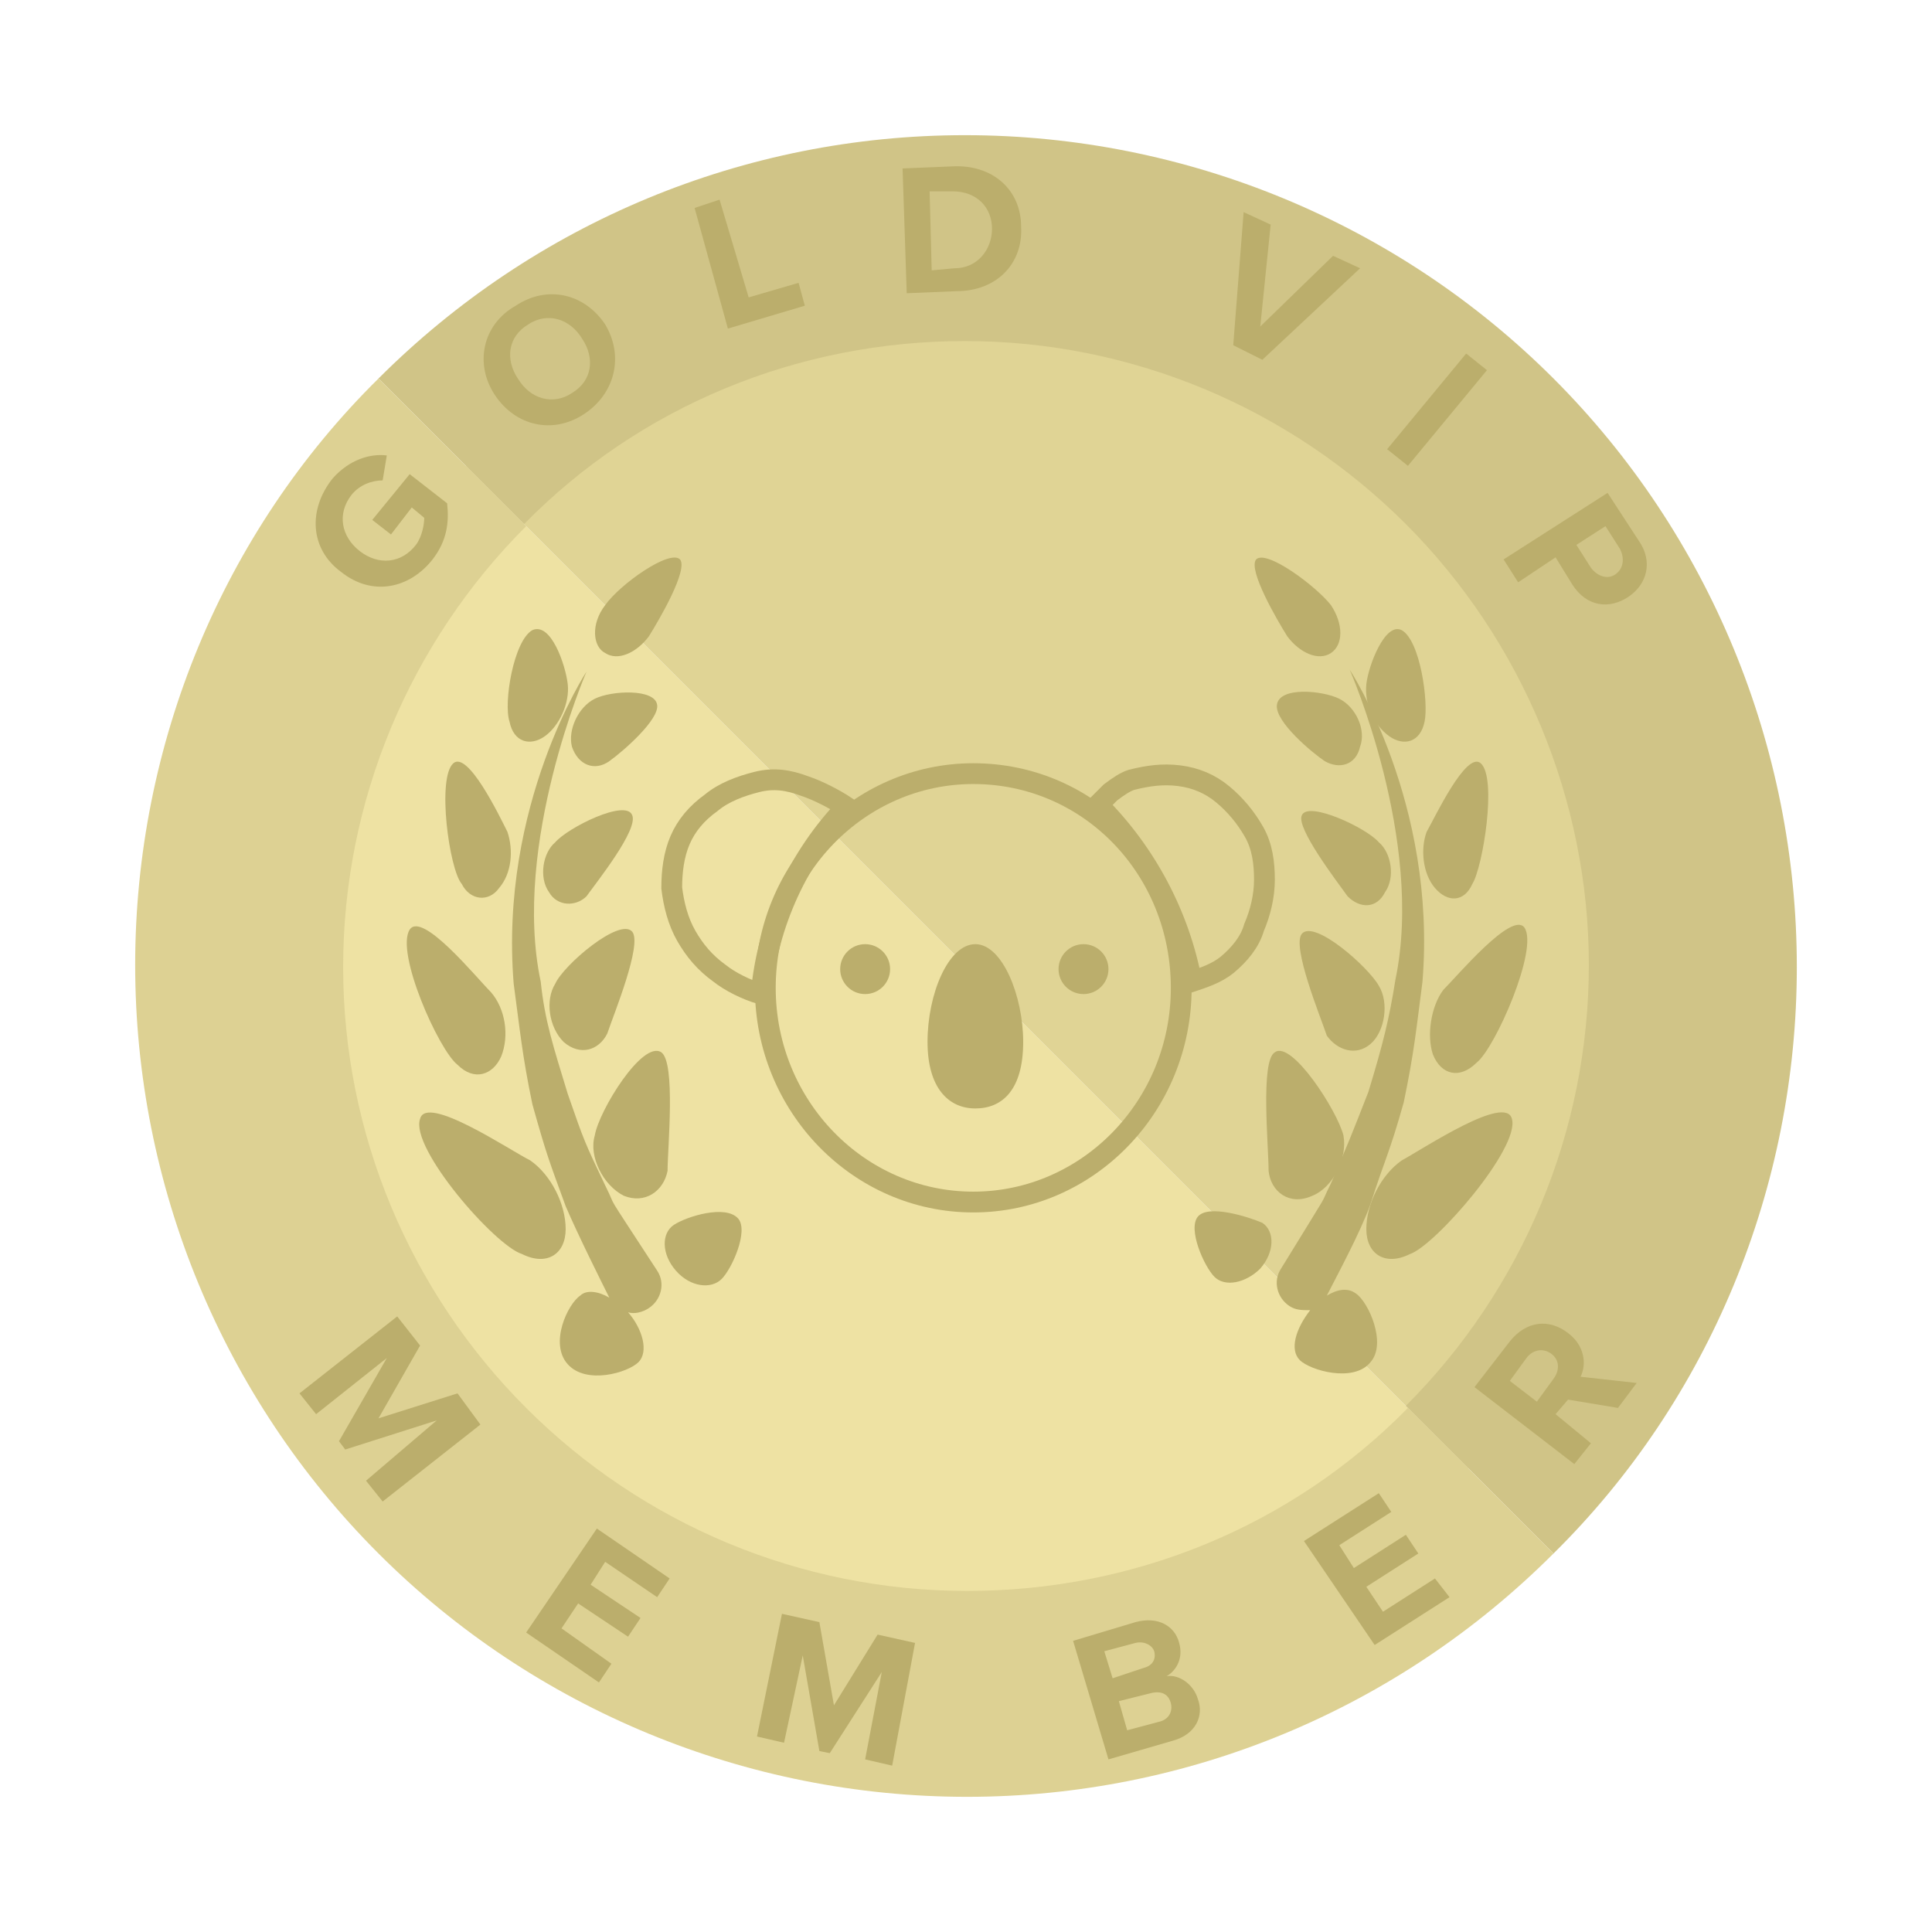 <?xml version="1.0" encoding="utf-8"?>
<!-- Generator: Adobe Illustrator 26.5.0, SVG Export Plug-In . SVG Version: 6.00 Build 0)  -->
<svg version="1.1" id="Layer_1" xmlns="http://www.w3.org/2000/svg" xmlns:xlink="http://www.w3.org/1999/xlink" x="0px" y="0px"
	 viewBox="0 0 92.9 92.9" style="enable-background:new 0 0 92.9 92.9;" xml:space="preserve">
<style type="text/css">
	.st0{fill:#EEE2A3;}
	.st1{fill:#E0D495;}
	.st2{fill:#D0C487;}
	.st3{fill:#DDD193;}
	.st4{fill:#BBAE6C;}
	.st5{fill:none;stroke:#BBAE6C;}
</style>
<g>
	<path class="st0" d="M70.6,70.6c-6.4,6.4-15.1,10-24.1,10c-9,0-17.7-3.6-24.1-10c-6.4-6.4-10-15.1-10-24.1c0-9,3.6-17.7,10-24.1
		l24.1,24.1L70.6,70.6z"/>
	<path class="st1" d="M22.4,22.4c6.4-6.4,15.1-10,24.1-10c9,0,17.7,3.6,24.1,10c6.4,6.4,10,15.1,10,24.1s-3.6,17.7-10,24.1
		L46.5,46.5L22.4,22.4z"/>
	<g>
		<path class="st2" d="M18.2,18.2c7.5-7.5,17.6-11.7,28.2-11.7c10.6,0,20.8,4.2,28.3,11.7c7.5,7.5,11.7,17.7,11.7,28.3
			c0,10.6-4.2,20.8-11.7,28.2l-7.1-7.1c5.6-5.6,8.8-13.2,8.8-21.2c0-7.9-3.2-15.6-8.8-21.2c-5.6-5.6-13.2-8.8-21.2-8.8
			s-15.6,3.1-21.2,8.8L18.2,18.2z"/>
	</g>
	<g>
		<path class="st3" d="M74.7,74.7c-7.5,7.5-17.6,11.7-28.2,11.7c-10.6,0-20.8-4.2-28.3-11.7S6.5,57,6.5,46.4
			c0-10.6,4.2-20.8,11.7-28.2l7.1,7.1c-5.6,5.6-8.8,13.2-8.8,21.2s3.2,15.6,8.8,21.2c5.6,5.6,13.2,8.8,21.2,8.8s15.6-3.1,21.2-8.8
			L74.7,74.7z"/>
	</g>
</g>
<g>
	<path class="st4" d="M17.6,71.2l0.8,1l4.7-3.7L22,67l-3.8,1.2l2-3.5l-1.1-1.4l-4.7,3.7l0.8,1l3.4-2.7l-2.3,4l0.3,0.4l4.4-1.4
		L17.6,71.2z"/>
</g>
<g>
	<path class="st4" d="M41.6,84.6l1.3,0.3L44,79l-1.8-0.4L40.1,82l-0.7-4l-1.8-0.4l-1.2,5.9l1.3,0.3l0.9-4.2l0.8,4.6l0.5,0.1l2.5-3.9
		L41.6,84.6z"/>
</g>
<g>
	<path class="st4" d="M53.3,84.6l3.1-0.9c1.1-0.3,1.5-1.2,1.2-2c-0.2-0.7-0.9-1.2-1.5-1.1c0.5-0.3,0.8-0.9,0.6-1.6
		c-0.2-0.8-1-1.3-2.1-1l-3,0.9L53.3,84.6z M53.5,80.7l-0.4-1.3l1.5-0.4c0.4-0.1,0.8,0.1,0.9,0.4c0.1,0.4-0.1,0.7-0.5,0.8L53.5,80.7z
		 M54.2,83.2l-0.4-1.4l1.6-0.4c0.5-0.1,0.8,0.1,0.9,0.5c0.1,0.4-0.1,0.8-0.6,0.9L54.2,83.2z"/>
</g>
<g>
	<path class="st4" d="M77.8,67.7l0.9-1.2L76,66.2c0.3-0.6,0.2-1.5-0.6-2.1c-0.9-0.7-2-0.6-2.8,0.4l-1.7,2.2l4.8,3.7l0.8-1L74.8,68
		l0.6-0.7L77.8,67.7z M74.6,65.1c0.4,0.3,0.4,0.8,0.1,1.2l-0.8,1.1l-1.3-1l0.8-1.1C73.7,64.9,74.2,64.8,74.6,65.1z"/>
</g>
<g>
	<path class="st4" d="M25.3,78.5l3.5,2.4l0.6-0.9L27,78.3l0.8-1.2l2.4,1.6l0.6-0.9l-2.4-1.6l0.7-1.1l2.5,1.7l0.6-0.9l-3.5-2.4
		L25.3,78.5z"/>
</g>
<g>
	<path class="st4" d="M66.1,79.1l3.6-2.3L69,75.9l-2.5,1.6l-0.8-1.2l2.5-1.6l-0.6-0.9l-2.5,1.6l-0.7-1.1l2.5-1.6l-0.6-0.9l-3.6,2.3
		L66.1,79.1z"/>
</g>
<g>
	<path class="st4" d="M16.4,27.5c1.5,1.2,3.3,0.8,4.4-0.6c0.7-0.9,0.8-1.8,0.7-2.7l-1.8-1.4l-1.8,2.2l0.9,0.7l1-1.3l0.6,0.5
		c0,0.3-0.1,0.9-0.4,1.3c-0.7,0.9-1.8,1-2.7,0.3c-0.9-0.7-1.1-1.8-0.4-2.7c0.4-0.5,1-0.7,1.5-0.7l0.2-1.2c-0.8-0.1-1.8,0.2-2.6,1.1
		C14.8,24.5,14.9,26.4,16.4,27.5z"/>
</g>
<g>
	<path class="st4" d="M35,15.8l3.7-1.1l-0.3-1.1l-2.4,0.7l-1.4-4.7l-1.2,0.4L35,15.8z"/>
</g>
<g>
	<path class="st4" d="M66.7,21.6l1,0.8l3.8-4.6l-1-0.8L66.7,21.6z"/>
</g>
<g>
	<path class="st4" d="M23.8,19c1,1.5,2.8,1.9,4.3,0.9c1.5-1,1.9-2.8,1-4.3c-1-1.5-2.8-1.9-4.3-0.9C23.2,15.6,22.8,17.5,23.8,19z
		 M28,16.3c0.6,0.9,0.5,2-0.5,2.6c-0.9,0.6-2,0.3-2.6-0.7c-0.6-0.9-0.5-2,0.5-2.6C26.3,15,27.4,15.3,28,16.3z"/>
</g>
<g>
	<path class="st4" d="M59.3,16.6l1.4,0.7l4.7-4.4l-1.3-0.6l-3.5,3.4l0.5-4.9l-1.3-0.6L59.3,16.6z"/>
</g>
<g>
	<path class="st4" d="M43.6,14.1l2.4-0.1c1.9,0,3.2-1.3,3.1-3.1c0-1.8-1.4-3-3.3-2.9l-2.4,0.1L43.6,14.1z M44.8,13l-0.1-3.8l1.1,0
		c1.2,0,1.9,0.8,1.9,1.8c0,1-0.7,1.9-1.8,1.9L44.8,13z"/>
</g>
<g>
	<path class="st4" d="M72.3,26.9L73,28l1.8-1.2l0.8,1.3c0.7,1.1,1.8,1.2,2.7,0.6c0.9-0.6,1.2-1.7,0.5-2.7l-1.5-2.3L72.3,26.9z
		 M77.7,27.6c-0.4,0.3-0.9,0.1-1.2-0.3l-0.7-1.1l1.4-0.9l0.7,1.1C78.1,26.8,78.1,27.3,77.7,27.6z"/>
</g>
<g>
	<path class="st5" d="M56.8,47.5c0,5.7-4.5,10.3-10,10.3c-5.5,0-10-4.6-10-10.3s4.5-10.3,10-10.3C52.4,37.2,56.8,41.8,56.8,47.5z"/>
	<path class="st5" d="M59,46.4c-0.5,0.4-1.1,0.6-1.7,0.8c-0.6-3.2-2.2-6.2-4.5-8.5c0.2-0.2,0.4-0.4,0.6-0.6c0.4-0.3,0.7-0.5,1-0.6
		c0.8-0.2,1.5-0.3,2.3-0.2c0.8,0.1,1.5,0.4,2.1,0.9c0.6,0.5,1.1,1.1,1.5,1.8c0.4,0.7,0.5,1.5,0.5,2.3c0,0.8-0.2,1.6-0.5,2.3
		C60.1,45.3,59.6,45.9,59,46.4z"/>
	<path class="st5" d="M38.7,37.8c0.6,0.2,1.4,0.6,2,1c-2.3,2.4-3.8,5.6-4.1,9c-0.7-0.2-1.5-0.6-2-1c-0.7-0.5-1.2-1.1-1.6-1.8
		c-0.4-0.7-0.6-1.5-0.7-2.3c0-0.8,0.1-1.6,0.4-2.3c0.3-0.7,0.8-1.3,1.5-1.8c0.6-0.5,1.4-0.8,2.2-1S37.9,37.5,38.7,37.8z"/>
	<ellipse class="st4" cx="52.1" cy="46.6" rx="1.2" ry="1.2"/>
	<ellipse class="st4" cx="41.6" cy="46.6" rx="1.2" ry="1.2"/>
	<path class="st4" d="M49.2,50.1c0,2.3-1,3.2-2.3,3.2c-1.3,0-2.3-1-2.3-3.2c0-2.3,1-4.7,2.3-4.7C48.2,45.4,49.2,47.9,49.2,50.1z"/>
</g>
<g>
	<path class="st4" d="M29.1,57c-1-2.1-1-2.1-1.8-4.4c-0.7-2.3-1.1-3.5-1.3-5.4c-1.4-6.6,2.2-14.9,2.2-14.9s-4.2,6.4-3.5,15
		c0.3,2.2,0.4,3.4,0.9,5.8c0.7,2.5,0.8,2.7,1.6,4.9c0.6,1.4,1.7,3.6,2.1,4.4c-0.5-0.3-1.1-0.4-1.4-0.1c-0.6,0.4-1.5,2.3-0.6,3.3
		c0.9,1,2.9,0.4,3.4-0.1c0.5-0.5,0.2-1.6-0.5-2.4c0.3,0.1,0.7,0,1-0.2c0.6-0.4,0.8-1.2,0.4-1.8C28.8,56.8,29.8,58.4,29.1,57z"/>
	<path class="st4" d="M31.2,30.6c0.5-0.8,1.9-3.2,1.5-3.7c-0.5-0.5-2.9,1.2-3.6,2.2c-0.7,0.9-0.6,2,0,2.3
		C29.7,31.8,30.6,31.4,31.2,30.6z"/>
	<path class="st4" d="M29.3,36.6c0.7-0.5,2.4-2,2.3-2.7c-0.1-0.8-2.2-0.7-3-0.3c-0.8,0.4-1.3,1.5-1.1,2.3
		C27.8,36.8,28.6,37.1,29.3,36.6z"/>
	<path class="st4" d="M26.4,42.9c0.4,0.7,1.3,0.7,1.8,0.2c0.5-0.7,2.5-3.2,2.2-3.9c-0.3-0.8-3.1,0.6-3.7,1.3
		C26.1,41,25.9,42.2,26.4,42.9z"/>
	<path class="st4" d="M29.2,49.7c0.3-0.9,1.7-4.3,1.2-4.9c-0.6-0.7-3.3,1.6-3.7,2.5c-0.5,0.8-0.3,2.1,0.4,2.8
		C27.9,50.8,28.8,50.5,29.2,49.7z"/>
	<path class="st4" d="M30,57.5c1,0.4,1.9-0.2,2.1-1.2c0-1.1,0.4-5.2-0.3-5.7c-0.9-0.6-3,2.8-3.2,4C28.3,55.6,29,57,30,57.5z"/>
	<path class="st4" d="M26.2,35.4c0.7-0.5,1.2-1.6,1.1-2.5c-0.1-0.9-0.8-3-1.7-2.6c-0.9,0.5-1.4,3.5-1.1,4.4
		C24.7,35.7,25.5,35.9,26.2,35.4z"/>
	<path class="st4" d="M24,42.7c0.6-0.7,0.7-1.8,0.4-2.7c-0.4-0.8-1.9-3.9-2.6-3.3c-0.8,0.7-0.2,5.1,0.4,5.8
		C22.6,43.3,23.5,43.4,24,42.7z"/>
	<path class="st4" d="M24.1,50.8c0.4-1,0.2-2.3-0.5-3.1c-0.7-0.7-3.3-3.9-3.9-3c-0.7,1.1,1.4,5.8,2.3,6.5
		C22.8,52,23.7,51.7,24.1,50.8z"/>
	<path class="st4" d="M27.2,59.1c0-1.2-0.7-2.6-1.7-3.3c-1-0.5-5-3.2-5.3-2c-0.5,1.4,3.6,6.1,4.9,6.5C26.3,60.9,27.2,60.3,27.2,59.1
		z"/>
	<path class="st4" d="M32.4,58.9c-0.6,0.4-0.6,1.4,0.1,2.2c0.7,0.8,1.7,0.9,2.2,0.4c0.5-0.5,1.3-2.3,0.8-2.9
		C34.9,57.9,33,58.5,32.4,58.9z"/>
	<path class="st4" d="M65.2,62.2c-0.4-0.3-0.9-0.2-1.4,0.1c0.4-0.8,1.6-3,2.1-4.4c0.7-2.2,0.9-2.4,1.6-4.9c0.5-2.4,0.6-3.5,0.9-5.8
		c0.7-8.6-3.5-15-3.5-15s3.6,8.2,2.2,14.9c-0.3,1.9-0.6,3.1-1.3,5.4c-0.9,2.3-0.9,2.3-1.8,4.4c-0.7,1.4,0.3-0.3-2.4,4.1
		c-0.4,0.6-0.2,1.4,0.4,1.8c0.3,0.2,0.6,0.2,1,0.2c-0.7,0.9-1,1.9-0.5,2.4c0.5,0.5,2.6,1.1,3.4,0.1C66.7,64.6,65.8,62.6,65.2,62.2z"
		/>
	<path class="st4" d="M60.4,26.9c-0.4,0.5,1,2.9,1.5,3.7c0.6,0.8,1.5,1.2,2.1,0.8c0.6-0.4,0.6-1.4,0-2.3
		C63.3,28.2,60.9,26.4,60.4,26.9z"/>
	<path class="st4" d="M64.4,33.6c-0.8-0.4-2.9-0.6-3,0.3c-0.1,0.8,1.7,2.3,2.3,2.7c0.7,0.4,1.5,0.2,1.7-0.7
		C65.7,35.1,65.2,34,64.4,33.6z"/>
	<path class="st4" d="M57.6,58.5c-0.5,0.6,0.3,2.4,0.8,2.9c0.5,0.5,1.5,0.3,2.2-0.4c0.7-0.8,0.7-1.8,0.1-2.2
		C60,58.5,58.1,57.9,57.6,58.5z"/>
	<path class="st4" d="M66.3,40.5c-0.6-0.7-3.4-2-3.7-1.3c-0.3,0.6,1.7,3.2,2.2,3.9c0.6,0.6,1.4,0.6,1.8-0.2
		C67.1,42.2,66.9,41,66.3,40.5z"/>
	<path class="st4" d="M65.9,50.2c0.7-0.6,0.9-2,0.4-2.8c-0.5-0.9-3.1-3.2-3.7-2.5c-0.5,0.6,0.9,4,1.2,4.9
		C64.3,50.5,65.2,50.8,65.9,50.2z"/>
	<path class="st4" d="M61.3,50.6C60.6,51,61,55.1,61,56.3c0.1,1,1,1.7,2.1,1.2c1-0.4,1.7-1.8,1.5-2.9C64.3,53.4,62.1,50,61.3,50.6z"
		/>
	<path class="st4" d="M66.8,35.4c0.7,0.5,1.5,0.3,1.7-0.7c0.2-0.9-0.2-3.9-1.1-4.4c-0.8-0.4-1.6,1.7-1.7,2.6
		C65.6,33.9,66.1,34.9,66.8,35.4z"/>
	<path class="st4" d="M69,42.7c0.6,0.7,1.4,0.7,1.8-0.2c0.5-0.8,1.2-5.1,0.4-5.8c-0.7-0.6-2.2,2.6-2.6,3.3
		C68.3,40.8,68.4,42,69,42.7z"/>
	<path class="st4" d="M69.4,47.6c-0.6,0.8-0.8,2.2-0.5,3.1c0.4,1,1.3,1.2,2.1,0.4c0.9-0.7,3-5.5,2.3-6.5
		C72.7,43.8,70.1,46.9,69.4,47.6z"/>
	<path class="st4" d="M67.4,55.8c-1,0.7-1.7,2.1-1.7,3.3c0,1.2,0.9,1.8,2.1,1.2c1.2-0.4,5.3-5.1,4.9-6.5
		C72.4,52.6,68.5,55.2,67.4,55.8z"/>
</g>
</svg>
